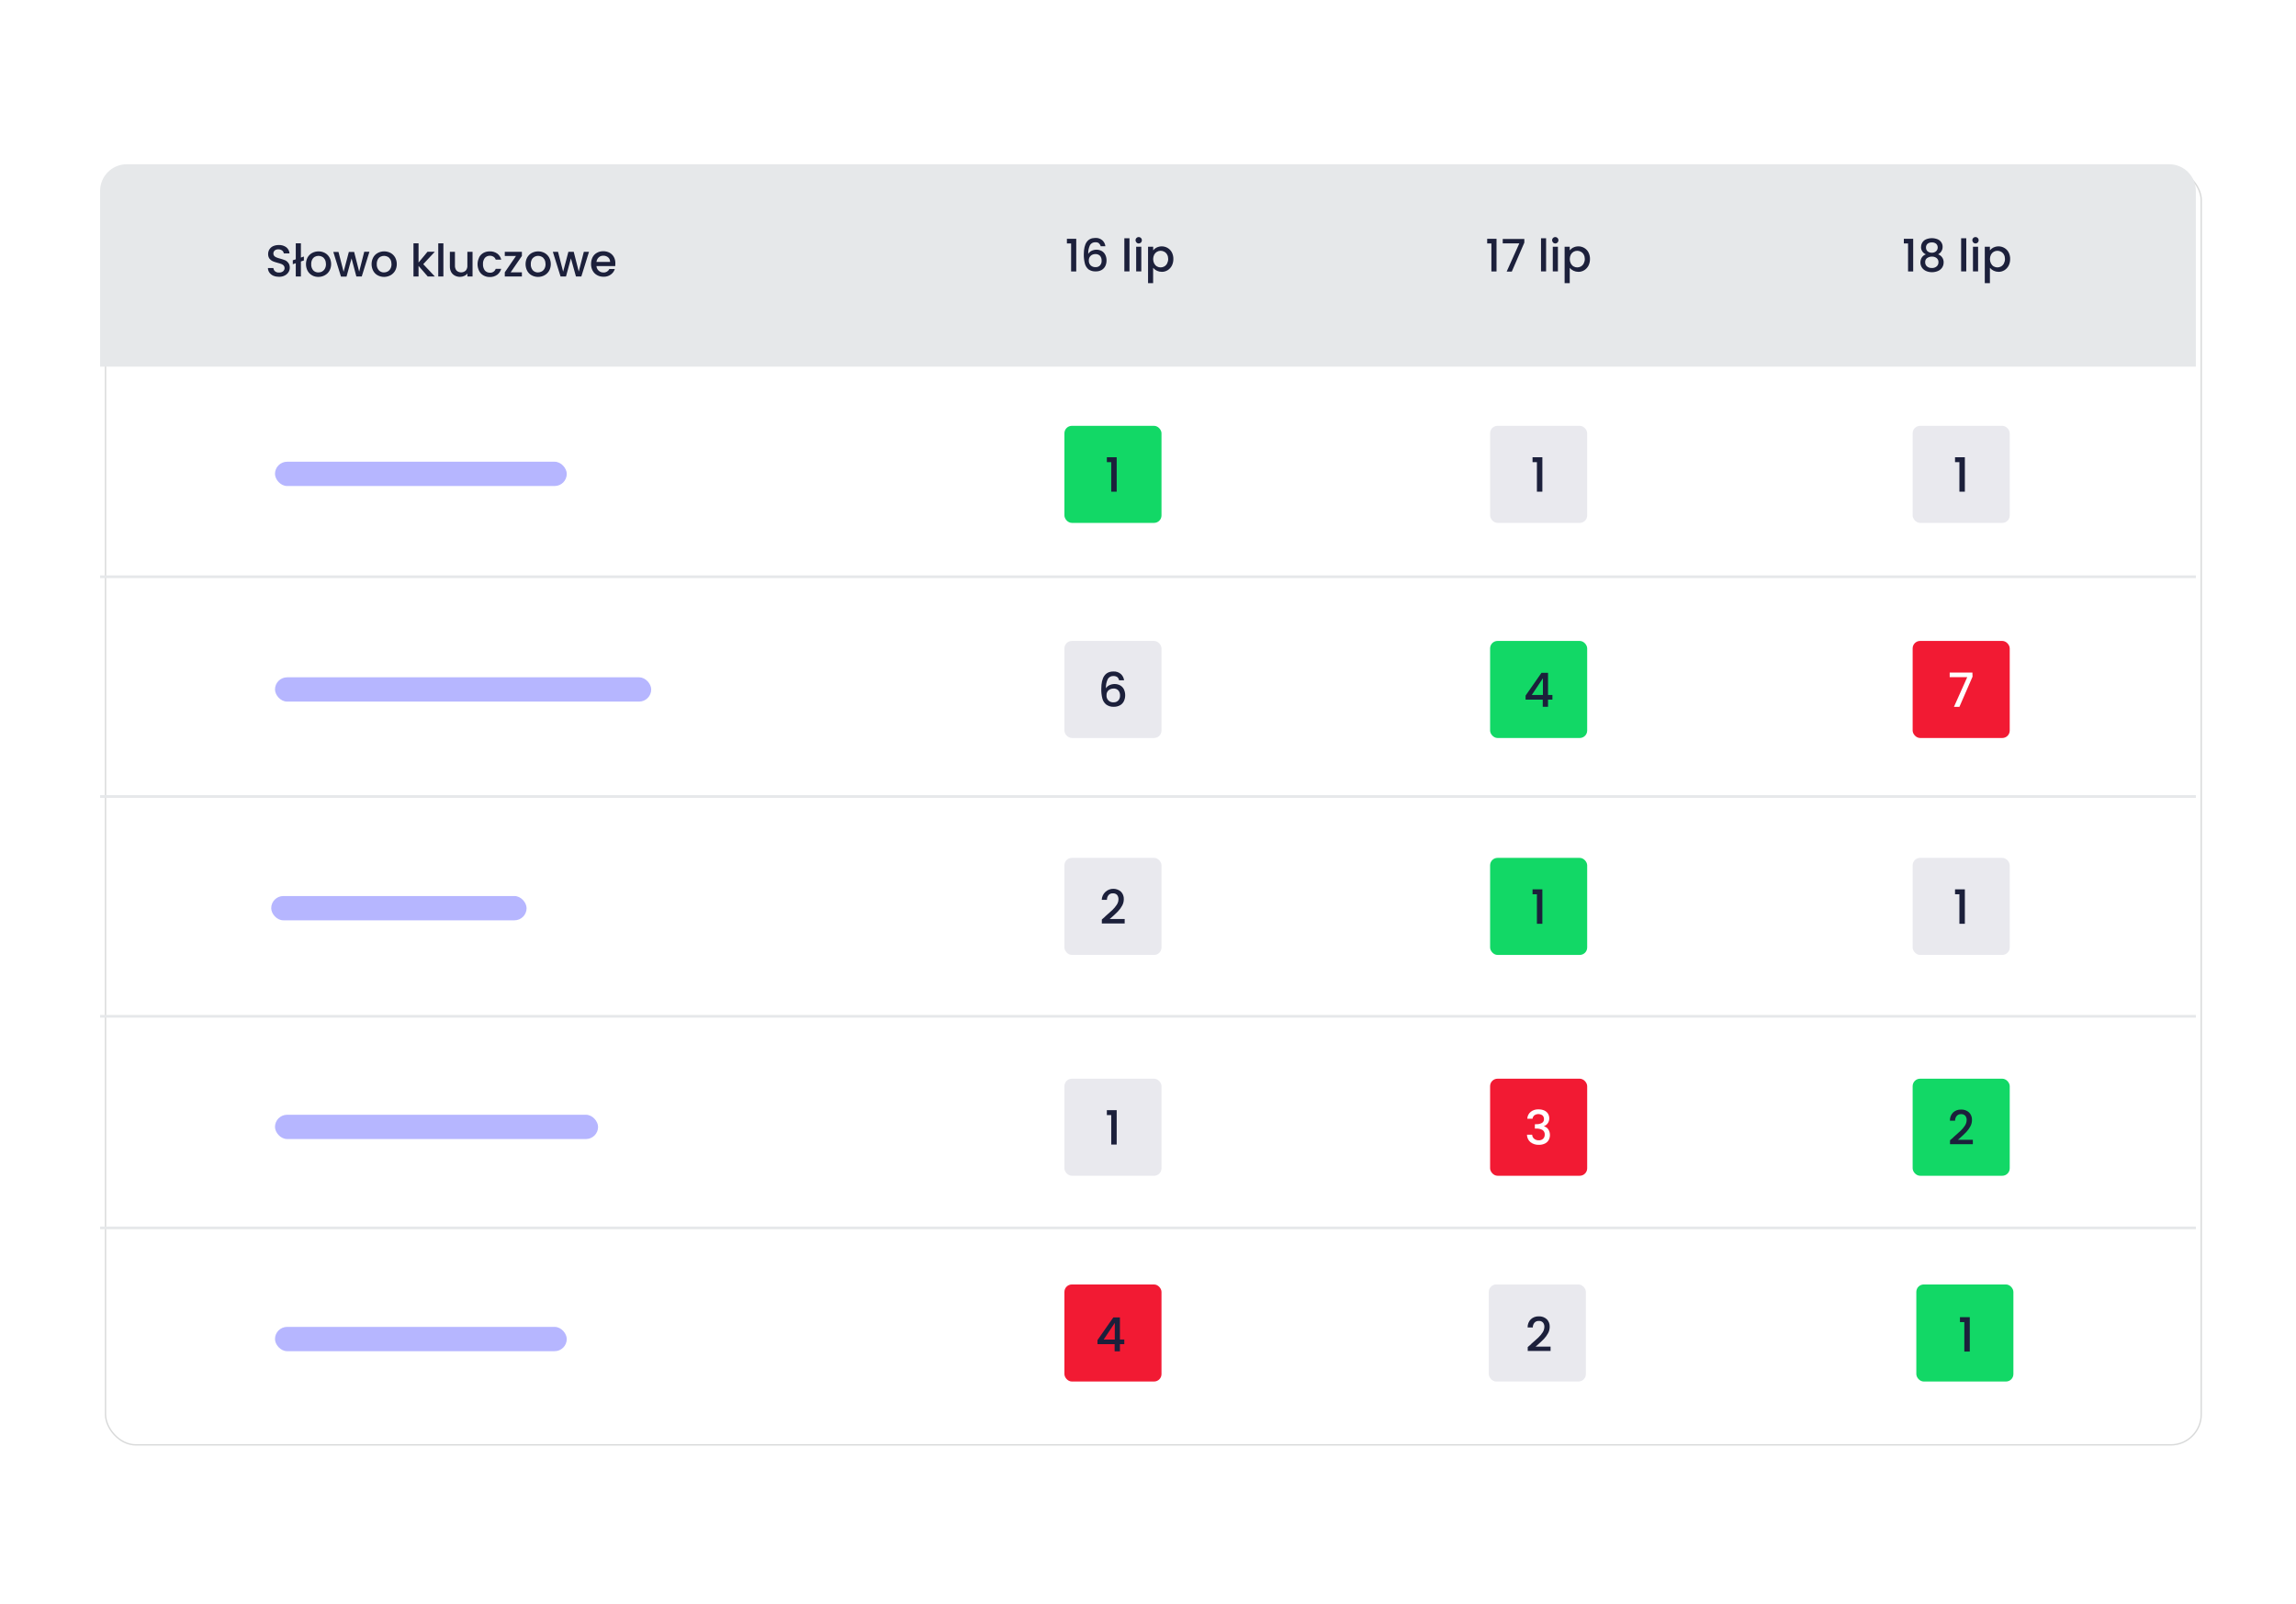 <?xml version="1.0" encoding="UTF-8"?><svg id="Warstwa_4" xmlns="http://www.w3.org/2000/svg" xmlns:xlink="http://www.w3.org/1999/xlink" viewBox="0 0 425.24 297.1"><defs><style>.cls-1{fill:#1c203b;}.cls-1,.cls-2,.cls-3,.cls-4,.cls-5,.cls-6,.cls-7{stroke-width:0px;}.cls-2{fill:#b6b6ff;}.cls-3{fill:#e9e9ee;}.cls-4{fill:#f21a33;}.cls-8{filter:url(#drop-shadow-13);stroke:#d8d9d9;stroke-width:.25px;}.cls-8,.cls-9{stroke-miterlimit:10;}.cls-8,.cls-7{fill:#fff;}.cls-5{fill:#12d866;}.cls-9{fill:none;stroke:#e6e8ea;stroke-width:.5px;}.cls-6{fill:#e6e8ea;}</style><filter id="drop-shadow-13" filterUnits="userSpaceOnUse"><feOffset dx="1" dy="1"/><feGaussianBlur result="blur" stdDeviation="3"/><feFlood flood-color="#000" flood-opacity=".3"/><feComposite in2="blur" operator="in"/><feComposite in="SourceGraphic"/></filter></defs><rect class="cls-8" x="18.54" y="30.43" width="388.15" height="236.25" rx="5.65" ry="5.65"/><path class="cls-6" d="M18.54,67.92v-32.55c0-2.73,2.21-4.94,4.94-4.94h378.27c2.73,0,4.94,2.21,4.94,4.94v32.55H18.54Z"/><line class="cls-9" x1="18.54" y1="106.85" x2="406.7" y2="106.85"/><line class="cls-9" x1="18.54" y1="147.56" x2="406.7" y2="147.56"/><line class="cls-9" x1="18.54" y1="188.28" x2="406.7" y2="188.28"/><line class="cls-9" x1="18.54" y1="227.48" x2="406.7" y2="227.48"/><rect class="cls-2" x="50.93" y="85.54" width="54.04" height="4.5" rx="2.25" ry="2.25"/><rect class="cls-2" x="50.93" y="125.48" width="69.68" height="4.5" rx="2.25" ry="2.25"/><rect class="cls-2" x="50.93" y="206.52" width="59.84" height="4.5" rx="2.25" ry="2.25"/><rect class="cls-2" x="50.23" y="166" width="47.3" height="4.5" rx="2.25" ry="2.25"/><rect class="cls-2" x="50.93" y="245.82" width="54.04" height="4.5" rx="2.25" ry="2.25"/><path class="cls-1" d="M50.62,51.08c-.29-.13-.55-.33-.73-.59-.17-.24-.26-.53-.27-.83h1.01c.02.23.13.44.3.59.21.17.47.26.74.24.28.02.55-.07.77-.24.17-.15.27-.37.27-.59,0-.17-.06-.34-.17-.47-.12-.12-.26-.22-.42-.28-.23-.09-.47-.16-.71-.22-.31-.08-.62-.18-.91-.3-.23-.11-.44-.27-.59-.47-.18-.25-.26-.56-.25-.87,0-.31.08-.61.25-.87.17-.26.41-.47.7-.59.33-.14.68-.2,1.04-.2.49-.02.98.13,1.38.42.35.28.57.7.59,1.14h-1.06c-.02-.21-.13-.41-.3-.54-.21-.15-.46-.23-.72-.22-.23-.01-.47.06-.65.2-.17.15-.27.37-.26.59,0,.16.05.32.16.44.12.12.25.21.41.27.22.09.45.16.68.22.32.08.63.19.94.31.24.11.44.28.59.49.18.26.27.56.26.88,0,.29-.08.58-.24.83-.17.27-.41.48-.69.62-.33.17-.7.25-1.07.24-.36,0-.71-.06-1.04-.2Z"/><path class="cls-1" d="M56.28,48.25l-.55.19v2.78h-.95v-2.46l-.55.19v-.73l.55-.18v-2.97h.95v2.65l.55-.2v.72Z"/><path class="cls-1" d="M57.79,51c-.35-.19-.63-.48-.82-.83-.2-.38-.3-.81-.3-1.24,0-.43.1-.86.3-1.24.2-.35.49-.64.84-.83.74-.39,1.63-.39,2.37,0,.35.19.64.48.84.83.21.38.31.81.31,1.24,0,.43-.1.86-.32,1.24-.2.35-.5.64-.86.83-.36.2-.77.3-1.19.3-.41,0-.82-.09-1.18-.3ZM59.65,50.3c.22-.12.4-.3.52-.52.14-.26.21-.55.2-.85,0-.29-.06-.58-.19-.84-.12-.22-.29-.4-.51-.52-.21-.11-.44-.17-.68-.17-.24,0-.47.06-.68.17-.21.12-.38.3-.49.52-.13.26-.19.55-.18.84-.03.41.1.82.36,1.14.24.26.59.41.95.4.25,0,.49-.05.71-.17Z"/><path class="cls-1" d="M68.42,46.65l-1.42,4.57h-1l-.89-3.35-.93,3.37h-1.03l-1.42-4.57h.96l.95,3.68.97-3.68h.98l.93,3.66.94-3.69h.94Z"/><path class="cls-1" d="M69.94,51c-.35-.19-.63-.48-.82-.83-.2-.38-.3-.81-.3-1.24,0-.43.1-.86.31-1.24.19-.35.48-.64.84-.83.74-.39,1.63-.39,2.37,0,.35.19.64.48.84.83.21.38.31.81.31,1.24,0,.43-.1.86-.32,1.24-.2.35-.5.64-.85.83-.36.19-.77.3-1.19.3-.41,0-.82-.1-1.19-.3ZM71.79,50.3c.22-.12.4-.3.52-.52.14-.26.21-.55.2-.85,0-.29-.06-.58-.19-.84-.12-.22-.29-.4-.51-.52-.21-.11-.44-.17-.68-.17-.24,0-.47.06-.68.17-.21.12-.38.3-.49.52-.13.26-.19.55-.18.84-.03.42.11.83.38,1.14.24.26.59.41.95.4.24,0,.48-.06.69-.17Z"/><path class="cls-1" d="M78.39,48.94l2.14,2.28h-1.31l-1.7-1.96v1.96h-.94v-6.14h.94v3.56l1.66-2h1.35l-2.14,2.3Z"/><path class="cls-1" d="M82.12,45.08v6.14h-.95v-6.14h.95Z"/><path class="cls-1" d="M87.52,46.65v4.57h-.95v-.54c-.16.2-.36.35-.59.44-.24.11-.5.17-.77.17-.34,0-.67-.07-.97-.23-.29-.15-.52-.38-.68-.66-.17-.33-.25-.69-.24-1.06v-2.69h.94v2.55c-.02.34.09.68.31.94.48.43,1.2.43,1.68,0,.22-.26.34-.6.31-.94v-2.55h.95Z"/><path class="cls-1" d="M88.73,47.69c.18-.35.45-.63.79-.83.36-.2.77-.3,1.19-.29.49-.02.97.12,1.38.4.37.27.63.67.74,1.13h-1.02c-.07-.22-.21-.4-.4-.53-.21-.13-.45-.2-.69-.19-.36-.01-.7.14-.93.41-.24.33-.37.74-.34,1.15-.02.41.1.82.34,1.16.23.27.57.42.93.42.49.04.94-.26,1.09-.72h1.02c-.12.44-.38.83-.75,1.11-.4.28-.88.43-1.36.41-.41.01-.83-.09-1.19-.3-.34-.19-.61-.48-.79-.83-.39-.78-.39-1.7,0-2.48Z"/><path class="cls-1" d="M94.58,50.45h2.08v.77h-3.17v-.77l2.08-3.03h-2.08v-.77h3.17v.77l-2.08,3.03Z"/><path class="cls-1" d="M98.46,51c-.35-.19-.63-.48-.82-.83-.2-.38-.3-.81-.3-1.24,0-.43.1-.86.31-1.24.2-.35.49-.64.84-.83.74-.39,1.63-.39,2.37,0,.35.2.64.48.84.83.42.77.42,1.71,0,2.48-.21.35-.5.64-.86.83-.36.2-.77.3-1.19.3-.41,0-.82-.1-1.19-.3ZM100.32,50.3c.22-.12.4-.3.52-.52.14-.26.21-.55.2-.85,0-.29-.06-.58-.19-.84-.12-.22-.29-.4-.51-.52-.42-.23-.93-.23-1.35,0-.21.12-.39.3-.5.52-.13.26-.19.55-.18.84-.03.42.11.82.37,1.14.25.26.59.41.95.4.24,0,.47-.06.68-.17Z"/><path class="cls-1" d="M109.09,46.65l-1.42,4.57h-1l-.93-3.35-.91,3.35h-1.01l-1.43-4.57h.96l.95,3.68.97-3.68h.99l.93,3.66.94-3.66h.93Z"/><path class="cls-1" d="M113.96,49.29h-3.49c.04.68.62,1.21,1.3,1.19.46.03.89-.22,1.08-.64h1.02c-.13.42-.4.78-.75,1.03-.39.28-.87.42-1.35.4-.41,0-.82-.09-1.19-.3-.35-.19-.63-.48-.82-.83-.2-.38-.3-.81-.29-1.24,0-.43.09-.86.28-1.24.18-.35.46-.64.81-.83.36-.2.77-.3,1.19-.29.4,0,.8.09,1.15.28.33.18.61.46.79.79.2.36.29.77.28,1.19,0,.16,0,.32-.02.48ZM113,48.52c0-.32-.13-.63-.37-.84-.25-.21-.57-.32-.9-.31-.31,0-.61.1-.84.31-.24.22-.38.52-.42.84h2.53Z"/><path class="cls-1" d="M197.6,45.1v-.86h1.73v6.05h-.95v-5.19h-.77Z"/><path class="cls-1" d="M203.55,45.07c-.2-.14-.44-.21-.68-.19-.39-.02-.76.17-.98.5-.25.52-.37,1.09-.34,1.67.14-.26.36-.47.63-.59.59-.28,1.29-.27,1.87.04.28.16.51.4.65.69.17.33.25.7.24,1.07,0,.36-.07.71-.23,1.04-.15.3-.39.55-.68.72-.33.18-.7.27-1.07.26-.48.03-.95-.1-1.35-.37-.33-.27-.57-.65-.68-1.07-.14-.56-.21-1.14-.2-1.72,0-2.03.71-3.04,2.14-3.04.48-.03.94.13,1.3.44.31.29.51.68.56,1.1h-.87c-.05-.21-.17-.4-.33-.54ZM202.02,47.38c-.25.22-.38.54-.36.87-.02.34.1.66.33.91.25.23.58.35.92.33.31.02.61-.1.82-.32.21-.24.32-.55.3-.87.02-.33-.09-.65-.29-.9-.23-.23-.55-.35-.87-.33-.31,0-.62.1-.85.3Z"/><path class="cls-1" d="M209.19,44.14v6.14h-.95v-6.14h.95Z"/><path class="cls-1" d="M210.49,44.93c-.11-.11-.18-.27-.18-.43,0-.33.27-.59.59-.59s.59.27.59.59c0,.16-.06.32-.17.43-.11.11-.26.18-.42.18-.16,0-.31-.07-.42-.18ZM211.38,45.71v4.57h-.95v-4.57h.95Z"/><path class="cls-1" d="M214.23,45.86c.29-.15.62-.22.94-.22.78,0,1.51.43,1.87,1.12.19.38.29.8.28,1.22,0,.43-.09.85-.28,1.23-.18.35-.45.64-.78.85-.33.2-.71.31-1.09.3-.62,0-1.2-.27-1.6-.74v2.84h-.94v-6.75h.95v.67c.17-.22.39-.4.64-.53ZM216.16,47.16c-.12-.22-.3-.4-.52-.52-.21-.12-.44-.18-.68-.18-.5,0-.95.27-1.19.71-.26.52-.26,1.13,0,1.65.12.22.29.41.51.54.21.12.44.18.68.18.24,0,.48-.06.68-.18.22-.13.4-.32.52-.55.13-.26.2-.54.2-.83,0-.29-.06-.57-.2-.82Z"/><path class="cls-1" d="M275.44,45.1v-.86h1.73v6.05h-.95v-5.19h-.77Z"/><path class="cls-1" d="M282.31,44.97l-2.31,5.34h-.95l2.34-5.22h-3.07v-.82h4v.71Z"/><path class="cls-1" d="M286.35,44.14v6.14h-.94v-6.14h.94Z"/><path class="cls-1" d="M287.64,44.93c-.11-.11-.18-.27-.18-.43,0-.33.27-.59.59-.59s.59.27.59.59c0,.16-.06.32-.17.43-.11.11-.26.18-.42.18-.16,0-.31-.07-.42-.18ZM288.54,45.71v4.57h-.95v-4.57h.95Z"/><path class="cls-1" d="M291.39,45.86c.29-.15.61-.22.94-.22.79,0,1.51.42,1.87,1.12.19.38.29.8.28,1.22,0,.43-.09.85-.28,1.23-.18.35-.45.64-.78.85-.33.2-.71.31-1.1.3-.61,0-1.2-.27-1.59-.74v2.84h-.95v-6.75h.95v.67c.18-.22.4-.4.65-.53ZM293.32,47.16c-.12-.22-.3-.4-.52-.52-.21-.12-.44-.18-.68-.18-.5,0-.95.27-1.19.71-.26.52-.26,1.13,0,1.65.12.22.29.41.51.54.21.12.44.18.68.18.24,0,.48-.06.68-.18.22-.13.4-.32.52-.55.13-.26.2-.54.2-.83,0-.29-.06-.57-.2-.82h0Z"/><path class="cls-1" d="M352.61,45.1v-.86h1.73v6.05h-.95v-5.19h-.77Z"/><path class="cls-1" d="M355.8,45.75c0-.29.08-.57.23-.82.16-.26.4-.47.68-.59.7-.29,1.48-.29,2.18,0,.56.24.92.8.9,1.41,0,.29-.08.58-.24.82-.14.23-.35.42-.59.55.63.22,1.04.83,1.02,1.49,0,.34-.09.67-.27.95-.19.28-.45.5-.77.64-.35.15-.73.23-1.12.23-.38,0-.76-.07-1.11-.23-.31-.14-.57-.36-.76-.64-.18-.28-.28-.62-.27-.95,0-.33.09-.66.27-.93.18-.26.44-.46.74-.56-.55-.22-.91-.77-.9-1.36ZM356.9,47.81c-.23.19-.36.47-.34.77-.01.29.11.58.33.77.25.21.57.31.9.3.33.02.65-.09.9-.3.22-.19.34-.47.33-.77.02-.3-.11-.58-.34-.77-.25-.19-.57-.29-.88-.27-.32-.01-.63.09-.89.28h0ZM358.59,45.16c-.23-.18-.51-.27-.8-.25-.28-.01-.56.07-.79.25-.2.18-.31.45-.29.72,0,.26.1.51.3.68.22.18.5.27.78.26.29.01.56-.08.78-.27.2-.17.31-.42.31-.68.01-.27-.09-.53-.29-.71Z"/><path class="cls-1" d="M364.17,44.14v6.14h-.95v-6.14h.95Z"/><path class="cls-1" d="M365.47,44.93c-.11-.11-.18-.27-.18-.43,0-.33.27-.59.59-.59s.59.27.59.59c0,.16-.06.32-.17.43-.11.11-.26.18-.42.18-.16,0-.31-.07-.42-.18ZM366.36,45.71v4.57h-.95v-4.57h.95Z"/><path class="cls-1" d="M369.21,45.86c.29-.15.62-.22.94-.22.78,0,1.51.43,1.87,1.12.19.38.29.8.28,1.22,0,.43-.09.85-.28,1.23-.18.35-.45.64-.78.85-.33.2-.71.31-1.09.3-.62,0-1.2-.27-1.6-.74v2.84h-.95v-6.75h.95v.67c.18-.22.4-.4.65-.53ZM371.14,47.16c-.12-.22-.3-.4-.52-.52-.21-.12-.44-.18-.68-.18-.5,0-.95.27-1.19.71-.26.52-.26,1.13,0,1.65.12.22.29.41.51.54.21.12.44.18.68.18.24,0,.48-.06.68-.18.22-.13.4-.32.52-.55.13-.26.2-.54.2-.83,0-.29-.06-.57-.2-.82Z"/><rect class="cls-3" x="354.24" y="78.89" width="17.98" height="17.98" rx="1.38" ry="1.38"/><path class="cls-1" d="M362.09,85.62v-.91h1.82v6.38h-1.01v-5.47h-.81Z"/><rect class="cls-4" x="354.24" y="118.74" width="17.98" height="17.98" rx="1.38" ry="1.38"/><path class="cls-7" d="M365.34,125.34l-2.44,5.61h-1.01l2.46-5.5h-3.25v-.85h4.21l.02.75Z"/><rect class="cls-3" x="354.24" y="158.93" width="17.98" height="17.98" rx="1.38" ry="1.38"/><path class="cls-1" d="M362.09,165.67v-.91h1.82v6.38h-1.01v-5.47h-.81Z"/><rect class="cls-5" x="354.92" y="237.96" width="17.98" height="17.98" rx="1.38" ry="1.38"/><path class="cls-1" d="M363,244.93v-.91h1.82v6.37h-1.01v-5.46h-.81Z"/><rect class="cls-5" x="354.24" y="199.84" width="17.98" height="17.98" rx="1.38" ry="1.38"/><path class="cls-1" d="M361.78,210.69c.56-.48,1-.88,1.33-1.19.31-.29.58-.62.81-.97.2-.3.31-.65.32-1.01.02-.29-.07-.58-.25-.81-.2-.21-.49-.33-.78-.3-.31-.02-.61.1-.81.33-.2.25-.31.56-.3.88h-.96c-.02-.57.19-1.12.6-1.53.4-.36.92-.55,1.46-.53.55-.03,1.08.16,1.49.53.37.37.56.88.54,1.4,0,.43-.11.85-.32,1.22-.21.38-.46.73-.76,1.04-.3.3-.67.66-1.12,1.06l-.41.35h2.77v.81h-4.23v-.72l.63-.54Z"/><rect class="cls-3" x="275.98" y="78.89" width="17.98" height="17.98" rx="1.38" ry="1.38"/><path class="cls-1" d="M283.84,85.62v-.91h1.82v6.38h-1.01v-5.47h-.81Z"/><rect class="cls-5" x="275.98" y="118.74" width="17.98" height="17.98" rx="1.38" ry="1.38"/><path class="cls-1" d="M282.55,129.62v-.75l2.94-4.22h1.22v4.1h.81v.86h-.81v1.33h-.98v-1.33h-3.18ZM285.76,125.66l-2.06,3.09h2.06v-3.09Z"/><rect class="cls-5" x="275.98" y="158.93" width="17.98" height="17.98" rx="1.38" ry="1.38"/><path class="cls-1" d="M283.84,165.67v-.91h1.82v6.38h-1.01v-5.47h-.81Z"/><rect class="cls-4" x="275.98" y="199.84" width="17.98" height="17.98" rx="1.38" ry="1.38"/><path class="cls-7" d="M283.51,205.97c.42-.32.94-.48,1.47-.45.37,0,.73.07,1.06.22.28.13.51.34.67.59.15.26.23.55.23.85,0,.33-.09.66-.29.93-.17.24-.42.42-.69.52v.03c.33.09.62.3.81.58.2.32.3.69.29,1.06,0,.32-.08.64-.24.92-.16.28-.41.5-.7.64-.35.16-.73.24-1.11.23-.56.02-1.11-.15-1.55-.49-.41-.34-.65-.85-.65-1.39h.96c.01.29.14.56.36.75.24.2.56.31.87.29.3.02.59-.09.81-.29.19-.2.3-.47.29-.75.03-.34-.13-.67-.41-.87-.37-.2-.78-.28-1.19-.26h-.23v-.81h.24c.37.02.75-.06,1.08-.24.25-.15.39-.43.37-.72.01-.25-.09-.49-.27-.67-.46-.33-1.08-.33-1.53,0-.18.16-.29.38-.32.61h-.97c.02-.5.25-.97.65-1.28Z"/><rect class="cls-3" x="275.74" y="237.96" width="17.98" height="17.98" rx="1.38" ry="1.38"/><path class="cls-1" d="M283.57,249c.56-.48,1-.88,1.33-1.19.31-.29.58-.62.81-.97.2-.3.31-.65.32-1.01.02-.29-.07-.58-.25-.81-.2-.21-.49-.33-.78-.3-.31-.02-.61.1-.81.33-.2.25-.31.56-.3.88h-.96c-.02-.57.19-1.12.6-1.53.4-.36.92-.55,1.46-.53.55-.03,1.08.16,1.49.53.37.37.56.88.54,1.4,0,.43-.11.85-.32,1.22-.21.38-.46.73-.76,1.04-.3.3-.67.66-1.12,1.06l-.41.35h2.77v.81h-4.23v-.72l.63-.54Z"/><rect class="cls-5" x="197.14" y="78.89" width="17.98" height="17.98" rx="1.38" ry="1.38"/><path class="cls-1" d="M205,85.62v-.91h1.82v6.38h-1.01v-5.47h-.81Z"/><rect class="cls-3" x="197.14" y="118.74" width="17.98" height="17.98" rx="1.38" ry="1.38"/><path class="cls-1" d="M206.93,125.44c-.21-.14-.46-.21-.71-.2-.41-.02-.81.18-1.03.53-.27.54-.39,1.15-.36,1.75.16-.26.39-.47.67-.59.29-.14.62-.21.94-.21.36,0,.71.08,1.02.25.3.17.54.42.69.72.33.7.33,1.52,0,2.22-.16.32-.4.58-.71.75-.35.19-.74.29-1.14.28-.5.03-1-.12-1.41-.41-.36-.29-.61-.68-.72-1.12-.15-.59-.22-1.2-.2-1.81,0-2.13.75-3.2,2.25-3.2.5-.03,1,.14,1.38.47.33.31.54.72.59,1.16h-.92c-.05-.23-.17-.44-.34-.6ZM205.31,127.88c-.26.24-.39.57-.37.92-.06.67.44,1.26,1.11,1.31.07,0,.13,0,.2,0,.33.02.64-.11.87-.34.22-.25.34-.58.32-.91.02-.34-.09-.68-.31-.95-.24-.25-.57-.38-.91-.35-.33,0-.65.11-.9.32h0Z"/><rect class="cls-3" x="197.14" y="158.93" width="17.98" height="17.98" rx="1.38" ry="1.38"/><path class="cls-1" d="M204.69,169.78c.56-.48,1-.88,1.33-1.19.31-.29.58-.62.81-.97.2-.3.32-.65.32-1.01.01-.29-.07-.58-.25-.81-.2-.21-.49-.32-.78-.3-.31-.02-.61.1-.81.33-.2.25-.3.56-.3.88h-.96c.05-1.18,1.05-2.1,2.23-2.05.49.02.95.2,1.32.52.37.37.56.88.54,1.4,0,.43-.11.85-.32,1.22-.21.38-.46.73-.76,1.04-.3.3-.67.66-1.12,1.06l-.41.35h2.77v.83h-4.23v-.73l.63-.56Z"/><rect class="cls-3" x="197.14" y="199.84" width="17.98" height="17.98" rx="1.38" ry="1.38"/><path class="cls-1" d="M205,206.58v-.91h1.82v6.37h-1.01v-5.46h-.81Z"/><rect class="cls-4" x="197.14" y="237.96" width="17.98" height="17.98" rx="1.38" ry="1.38"/><path class="cls-1" d="M203.26,249.03v-.75l2.94-4.22h1.22v4.1h.81v.86h-.81v1.33h-.98v-1.33h-3.18ZM206.47,245.08l-2.06,3.09h2.06v-3.09Z"/></svg>